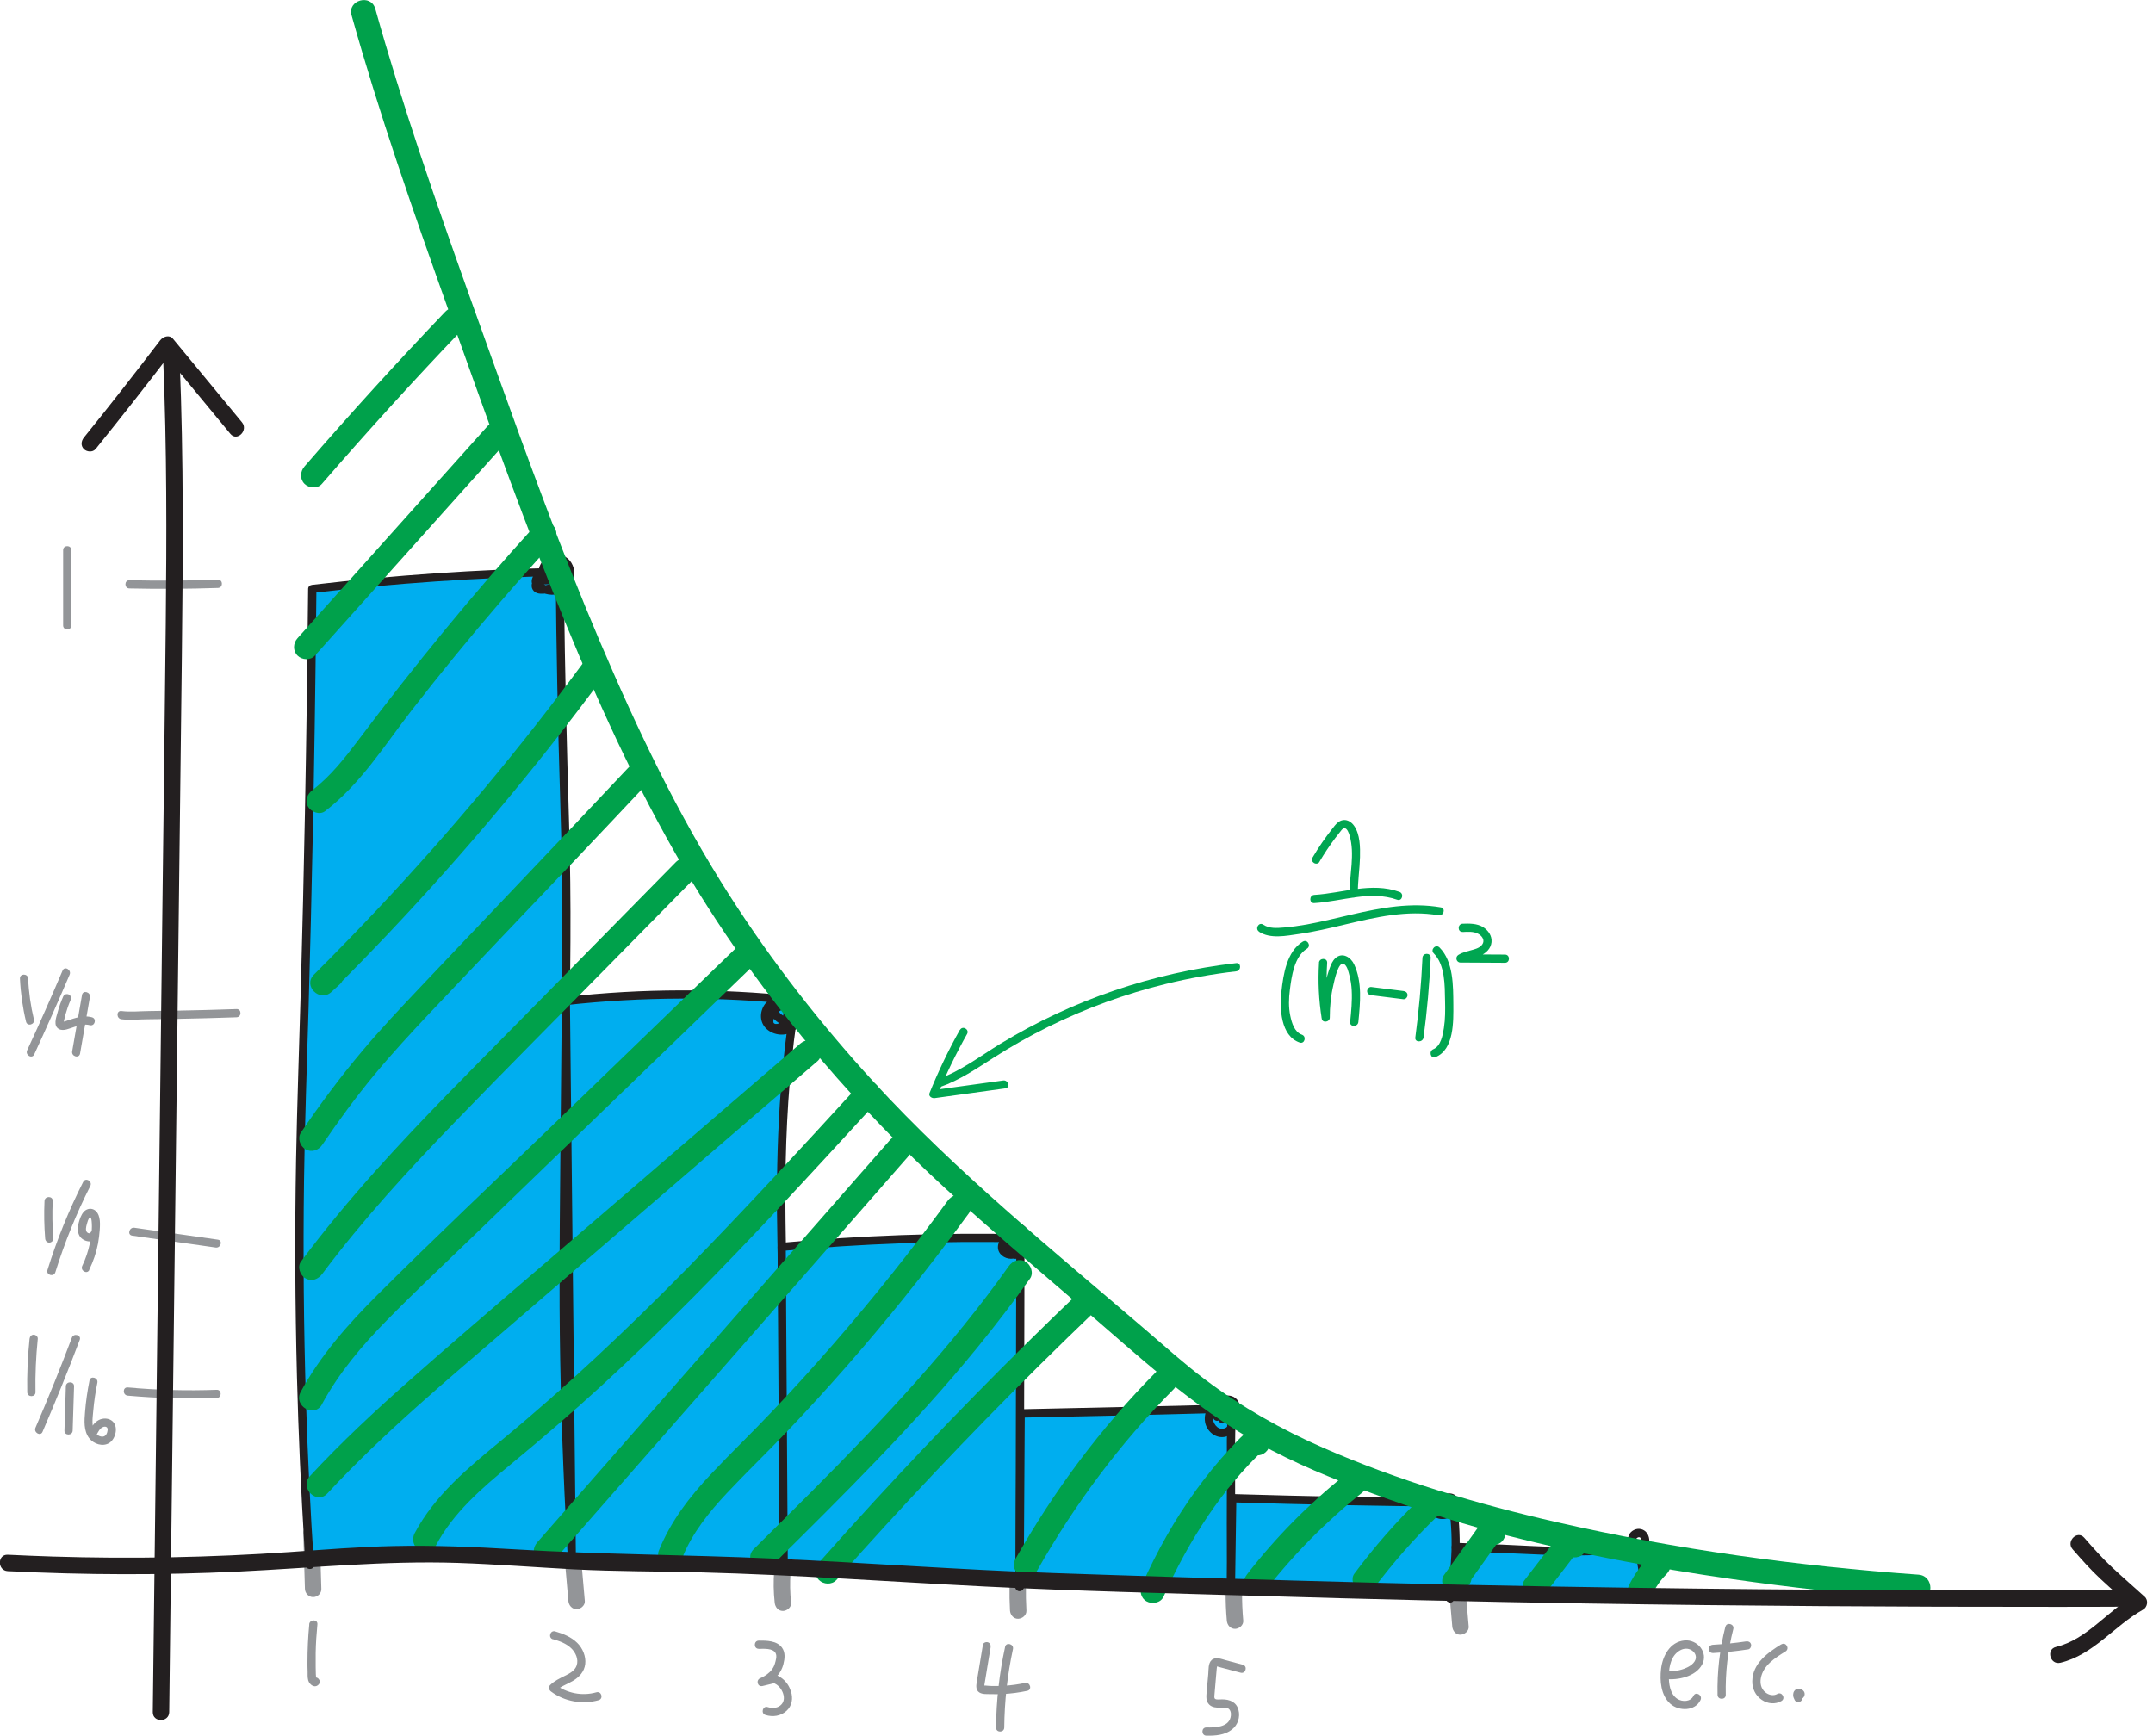 <?xml version="1.0" encoding="UTF-8"?>
<svg id="Layer_2" data-name="Layer 2" xmlns="http://www.w3.org/2000/svg" viewBox="0 0 262.24 211.44">
  <defs>
    <style>
      .cls-1 {
        fill: #00a651;
      }

      .cls-1, .cls-2, .cls-3, .cls-4, .cls-5 {
        stroke-width: 0px;
      }

      .cls-2 {
        fill: #00aeef;
      }

      .cls-3 {
        fill: #00a14b;
      }

      .cls-4 {
        fill: #939598;
      }

      .cls-5 {
        fill: #231f20;
      }
    </style>
  </defs>
  <g id="Layer_1-2" data-name="Layer 1">
    <g>
      <g>
        <path class="cls-4" d="M37.67,197.88c-.15,1.54-.22,3.09-.22,4.64,0,.36,0,.73.02,1.09,0,.34-.02.73.07,1.07.14.54.8,1.03,1.27.52.44-.47-.27-1.18-.71-.71.39.11.52.1.41-.04-.02-.03-.03-.06-.02-.09.01-.13-.01-.28-.02-.41-.01-.3-.02-.59-.02-.89,0-.57,0-1.14,0-1.71.02-1.16.1-2.32.21-3.48.06-.64-.94-.64-1,0h0Z"/>
        <path class="cls-4" d="M67.36,199.68c.79.22,1.61.52,2.21,1.1.54.52.92,1.34.67,2.09-.21.64-.85.98-1.42,1.26-.64.32-1.29.62-1.81,1.13-.25.25-.15.6.1.79,1.65,1.23,3.83,1.61,5.8,1.06.62-.17.36-1.14-.27-.96-1.74.49-3.59.12-5.03-.96l.1.79c.58-.57,1.39-.82,2.08-1.23.77-.46,1.38-1.12,1.49-2.04s-.3-1.92-.97-2.58c-.74-.73-1.72-1.12-2.69-1.4-.62-.18-.89.79-.27.96h0Z"/>
        <path class="cls-4" d="M92.4,200.86c.58-.01,1.75-.11,2.07.52.19.37.02.9-.09,1.28-.15.53-.51.97-.94,1.29-.18.13-.37.25-.56.35-.07.04-.14.07-.21.1.09-.04-.01,0-.05.02-.59.22-.37,1.12.27.96.38-.09.77-.18,1.15-.28.1-.02.19-.05.29-.07-.14-.05-.16-.05-.05,0,.1.07.22.11.33.19.32.22.54.53.7.88.21.49.27,1.07-.1,1.5-.42.49-1.11.54-1.7.35-.61-.2-.88.77-.27.96.88.28,1.85.14,2.55-.49s.82-1.55.55-2.39c-.2-.61-.54-1.15-1.05-1.55-.25-.19-.62-.45-.95-.47-.26-.01-.59.13-.85.19-.29.07-.57.14-.86.21l.27.96c1.21-.46,2.2-1.38,2.52-2.65.17-.66.26-1.42-.17-2.01-.62-.86-1.88-.87-2.83-.86-.64.01-.64,1.01,0,1h0Z"/>
        <path class="cls-4" d="M119.71,200.42l-.5,3.01c-.08.5-.17,1-.25,1.51-.07.45-.11.95.33,1.23.37.24.94.19,1.36.2.5.02.99.01,1.49-.01,1-.05,2-.18,2.98-.39.63-.13.36-1.09-.27-.96-.83.17-1.66.29-2.5.34-.42.03-.85.04-1.28.03-.21,0-.43,0-.64-.02-.18,0-.38-.05-.55-.03l-.08-.02c.07.12.1.15.09.09,0,0,.03-.24.02-.21.03-.22.07-.43.11-.65l.21-1.29.43-2.58c.04-.27-.07-.54-.35-.62-.24-.07-.57.08-.62.35h0Z"/>
        <path class="cls-4" d="M122.42,200.63c-.7,3.23-1.07,6.52-1.1,9.82,0,.64.99.64,1,0,.03-3.22.38-6.41,1.06-9.56.14-.63-.83-.9-.96-.27h0Z"/>
        <path class="cls-4" d="M151.4,202.8l-2.09-.56c-.52-.14-1.24-.45-1.72-.03-.45.4-.37,1.17-.42,1.71-.06.7-.12,1.41-.19,2.11-.05.57-.14,1.19.32,1.63.36.34.87.37,1.33.36.36,0,.87-.09,1.12.23.21.26.21.66.13.97-.3,1.21-1.96,1.23-2.94,1.21-.64-.01-.64.99,0,1,1.08.02,2.25-.06,3.13-.76.7-.55,1.01-1.5.78-2.37-.25-.97-1.08-1.3-2.01-1.29-.22,0-.46.03-.68,0-.28-.05-.26-.24-.24-.5.05-.7.12-1.4.18-2.1.03-.38.07-.76.1-1.14,0-.07.04-.18.02-.24-.04-.15.07-.04-.06-.03.17,0,.37.08.53.12l2.42.64c.62.17.89-.8.27-.96h0Z"/>
      </g>
      <g>
        <path class="cls-4" d="M36.94,186.79c.07,2.25.14,4.51.2,6.76.02.54.45,1,1,1s1.02-.46,1-1c-.07-2.25-.14-4.51-.2-6.76-.02-.54-.45-1-1-1s-1.02.46-1,1h0Z"/>
        <path class="cls-4" d="M68.39,185.4c.28,3.21.56,6.41.84,9.62.05.54.43,1,1,1,.5,0,1.05-.46,1-1-.28-3.21-.56-6.41-.84-9.62-.05-.54-.43-1-1-1-.5,0-1.05.46-1,1h0Z"/>
        <path class="cls-4" d="M94.97,187.46c-.68,2.53-.9,5.18-.61,7.78.06.54.42,1,1,1,.5,0,1.06-.46,1-1-.27-2.44-.09-4.88.54-7.25.33-1.24-1.6-1.78-1.93-.53h0Z"/>
        <path class="cls-4" d="M123.12,190.14c-.17,2.01-.21,4.03-.1,6.05.03.52.44,1.03,1,1,.52-.02,1.03-.44,1-1-.11-2.02-.08-4.04.1-6.05.05-.52-.49-1.02-1-1-.58.03-.95.44-1,1h0Z"/>
        <path class="cls-4" d="M149.48,190.39c-.24,2.34-.26,4.69-.05,7.03.05.54.43,1,1,1,.5,0,1.05-.46,1-1-.21-2.34-.19-4.69.05-7.03.06-.54-.5-1-1-1-.59,0-.94.46-1,1h0Z"/>
        <path class="cls-4" d="M176.37,192.09l.52,6.04c.04.52.43,1.03,1,1,.5-.02,1.05-.44,1-1l-.52-6.04c-.04-.52-.43-1.03-1-1-.5.02-1.05.44-1,1h0Z"/>
      </g>
      <g>
        <path class="cls-4" d="M202.88,204.53c1.51.16,3.65-.29,4.44-1.76s-.58-3.09-2.15-2.94c-1.76.17-2.66,1.88-2.85,3.46-.17,1.44-.03,3.23,1.13,4.26,1.03.92,3.03.92,3.68-.47.27-.58-.59-1.09-.86-.5-.35.74-1.36.77-1.98.36-.89-.59-1.04-1.87-1.02-2.84.02-1.15.29-2.49,1.4-3.08.43-.23.94-.26,1.36,0s.66.73.46,1.2c-.23.54-.87.88-1.39,1.07-.72.26-1.46.34-2.22.25-.27-.03-.5.25-.5.5,0,.29.23.47.5.5h0Z"/>
        <path class="cls-4" d="M208.62,201.37c1.44-.08,2.88-.23,4.31-.45.27-.04.41-.38.35-.62-.08-.29-.35-.39-.62-.35-1.34.2-2.69.33-4.04.41-.27.02-.5.22-.5.5,0,.26.23.52.5.5h0Z"/>
        <path class="cls-4" d="M210.15,198.17c-.69,2.71-1.01,5.5-.95,8.29.01.64,1.01.64,1,0-.06-2.71.25-5.4.92-8.02.16-.62-.81-.89-.96-.27h0Z"/>
        <path class="cls-4" d="M216.96,200.3c-1.65,1.02-3.49,2.33-3.53,4.48-.02.92.39,1.77,1.16,2.29.7.48,1.64.58,2.39.14.56-.32.05-1.19-.5-.86-.48.28-1.06.13-1.47-.21-.5-.41-.65-1.07-.54-1.69.27-1.58,1.75-2.5,3.01-3.28.55-.34.04-1.2-.5-.86h0Z"/>
        <path class="cls-4" d="M219.45,206.61s-.04-.08-.06-.13l.05.12c-.03-.07-.05-.13-.06-.2l.02.13s0-.07,0-.1l-.02.13s.01-.06.02-.08l-.05.12s.02-.04.03-.06l-.08.1s.02-.02.03-.03l-.1.08s.02-.02.04-.02l-.12.05s.03,0,.05-.01l-.13.02s.04,0,.06,0l-.13-.02s.05,0,.07.02l-.12-.05s.04.02.06.03l-.1-.08s.02.02.03.03l-.08-.1s.01.02.02.03l-.05-.12s0,.02,0,.02l-.02-.13s0,.02,0,.03l.02-.13s0,.02,0,.03l.05-.12s0,.02-.02.03l.08-.1s0,0,0,0c-.05.05-.08.1-.1.16-.03.06-.05.12-.04.19,0,.07.01.13.04.19.02.06.05.12.1.16.1.09.22.15.35.15s.26-.05.35-.15c.03-.04.07-.08.09-.12,0,0,0-.01,0-.02,0-.01.04-.09.06-.13,0,0,0,0,0-.01,0-.04.02-.1.02-.14,0-.06,0-.11-.02-.17,0,0,0,0,0-.01-.01-.03-.04-.09-.05-.12,0,0,0-.01-.01-.02-.03-.04-.06-.08-.09-.11,0,0-.01-.01-.02-.02-.04-.03-.07-.06-.11-.09,0,0-.02-.01-.02-.02-.05-.03-.1-.05-.16-.07-.02,0-.03-.01-.05-.02-.13-.03-.22-.03-.35,0,0,0-.02,0-.02,0-.05.01-.09.04-.14.06-.05.02-.1.07-.14.1,0,0-.01.01-.02.02-.03.04-.07.08-.09.12-.04.06-.06.12-.08.19s-.03.14-.03.2c0,.03,0,.05,0,.08,0,.11.02.21.06.31s.08.2.13.29c.03.06.07.11.13.14.05.04.1.07.17.09.07.02.13.02.2,0,.07,0,.13-.02.19-.06.11-.07.2-.17.23-.3l.02-.13c0-.09-.02-.17-.07-.25h0Z"/>
      </g>
    </g>
    <g>
      <g>
        <path class="cls-4" d="M2.43,119.2c.08,1.77.33,3.53.74,5.25.15.63,1.11.36.96-.27-.39-1.64-.63-3.3-.7-4.98-.03-.64-1.03-.64-1,0h0Z"/>
        <path class="cls-4" d="M7.62,118.23c-1.39,3.26-2.82,6.5-4.31,9.71-.27.58.59,1.09.86.5,1.48-3.21,2.92-6.45,4.31-9.71.25-.59-.61-1.1-.86-.5h0Z"/>
        <path class="cls-4" d="M7.72,121.34c-.29.66-.54,1.33-.72,2.03-.17.62-.54,1.6.19,1.99.28.15.62.12.92.04.33-.09.65-.21.98-.32.6-.19,1.22-.37,1.84-.2s.89-.79.27-.96-1.24-.11-1.84.04c-.29.07-.57.17-.86.26-.15.05-.3.1-.46.15-.06.02-.13.04-.19.06-.02,0-.16.04-.12.03.06,0-.13.01-.13,0,0-.02.1.05.11.05.05.06.01.16.04.05,0,0,.02-.11.03-.15.06-.3.13-.59.21-.88.16-.57.36-1.14.6-1.69.11-.25.07-.54-.18-.68-.21-.12-.58-.07-.68.18h0Z"/>
        <path class="cls-4" d="M9.99,121.2l-1.2,6.87c-.11.63.85.9.96.27l1.2-6.87c.11-.63-.85-.9-.96-.27h0Z"/>
      </g>
      <g>
        <path class="cls-4" d="M5.42,146.3c-.07,1.52-.04,3.05.08,4.57.02.27.21.5.5.5.25,0,.52-.23.5-.5-.13-1.52-.15-3.05-.08-4.57.03-.64-.97-.64-1,0h0Z"/>
        <path class="cls-4" d="M10.14,143.96c-1.75,3.46-3.21,7.05-4.36,10.75-.19.62.77.88.96.27,1.13-3.62,2.55-7.13,4.26-10.51.29-.57-.57-1.08-.86-.5h0Z"/>
        <path class="cls-4" d="M10.87,154.67c.49-1.01.86-2.08,1.07-3.19.1-.56.17-1.12.21-1.68.03-.48.06-.99-.05-1.46-.09-.41-.31-.82-.7-1-.43-.2-.91-.05-1.21.29s-.48.86-.6,1.31c-.14.51-.18,1.1.08,1.58.42.77,1.74,1.03,2.2.15.3-.57-.57-1.08-.86-.5-.07.13-.28.06-.39-.04-.25-.23-.13-.7-.05-.98.07-.24.19-.76.41-.9-.01,0,.07,0,.02,0-.04-.01.04.06.06.1.06.11.09.26.1.39.1.89-.04,1.87-.22,2.74-.2.94-.5,1.85-.92,2.72-.28.58.58,1.08.86.5h0Z"/>
      </g>
      <g>
        <path class="cls-4" d="M3.6,163.09c-.23,2.16-.32,4.33-.28,6.5.01.64,1.01.64,1,0-.04-2.17.06-4.34.28-6.5.03-.27-.25-.5-.5-.5-.29,0-.47.23-.5.5h0Z"/>
        <path class="cls-4" d="M8.75,162.96c-1.39,3.69-2.87,7.34-4.43,10.96-.25.58.61,1.09.86.5,1.59-3.7,3.11-7.43,4.53-11.2.23-.6-.74-.86-.96-.27h0Z"/>
        <path class="cls-4" d="M8.02,168.87l-.17,5.4c-.02.64.98.64,1,0l.17-5.4c.02-.64-.98-.64-1,0h0Z"/>
        <path class="cls-4" d="M10.9,168.17c-.25,1.26-.44,2.53-.54,3.81-.09,1.07-.19,2.3.5,3.21.55.71,1.66,1.09,2.46.58s1.18-2.13.25-2.74c-.45-.3-1.06-.29-1.53-.05-.53.27-.87.8-1.14,1.31-.3.57.56,1.08.86.5.18-.34.4-.8.78-.95.32-.13.61,0,.57.36-.03.33-.18.75-.56.8-.33.04-.7-.15-.9-.4-.57-.72-.36-1.91-.29-2.75.1-1.15.27-2.29.5-3.41.13-.63-.84-.9-.96-.27h0Z"/>
      </g>
      <path class="cls-4" d="M7.69,67.01v9.18c0,.64,1,.64,1,0v-9.18c0-.64-1-.64-1,0h0Z"/>
      <path class="cls-4" d="M15.76,71.68c3.6.08,7.2.06,10.79-.06.64-.02.64-1.02,0-1-3.6.12-7.2.14-10.79.06-.64-.01-.64.99,0,1h0Z"/>
      <g>
        <path class="cls-4" d="M14.79,124.16c1.07.13,2.24,0,3.32,0,1.2-.01,2.4-.03,3.61-.05,2.36-.04,4.73-.11,7.09-.19.64-.02.64-1.02,0-1-2.36.08-4.72.15-7.09.19-1.16.02-2.32.04-3.48.05s-2.34.14-3.45,0c-.64-.08-.63.92,0,1h0Z"/>
        <path class="cls-4" d="M16.1,150.52c3.39.48,6.78.97,10.17,1.45.63.09.9-.87.27-.96-3.39-.48-6.78-.97-10.17-1.45-.63-.09-.9.87-.27.96h0Z"/>
        <path class="cls-4" d="M16.52,169.08l-.96-.07c-.64-.05-.64.94,0,1,3.6.32,7.22.42,10.84.29.64-.02.64-1.02,0-1-3.62.13-7.24.04-10.84-.29v1l.96.07c.64.05.64-.95,0-1h0Z"/>
      </g>
    </g>
    <g>
      <path class="cls-5" d="M11.64,54.71c3.25-4.03,6.45-8.11,9.59-12.23l-1.57.2c2.8,3.39,5.6,6.78,8.4,10.17.82.99,2.23-.43,1.41-1.41-2.8-3.39-5.6-6.78-8.4-10.17-.45-.55-1.22-.26-1.57.2-3.04,3.98-6.13,7.93-9.28,11.83-.34.42-.41,1,0,1.41.35.35,1.07.42,1.41,0h0Z"/>
      <path class="cls-5" d="M19.88,43.89c.45,10.71.42,21.44.31,32.16s-.25,21.48-.38,32.22c-.26,21.46-.51,42.92-.77,64.38-.14,11.97-.29,23.94-.43,35.91-.02,1.29,1.98,1.29,2,0,.26-21.4.51-42.81.77-64.21.26-21.45.52-42.9.77-64.36.14-12.03.23-24.07-.27-36.1-.05-1.28-2.05-1.29-2,0h0Z"/>
    </g>
    <g>
      <g>
        <path class="cls-2" d="M37.74,190.64c-.7-10.62-1.47-26.71-1.21-46.63.09-6.9.26-10.93.53-20.44.35-12.3.77-29.95.98-51.83,4.82-.57,9.88-1.05,15.16-1.42,5.19-.36,10.19-.56,14.98-.66.03,3.74.1,9.42.25,16.36.19,9.08.36,12.2.48,17.88.15,6.7.08,9.32-.07,27.49-.14,16.59-.21,24.88-.17,29.04.07,6.68.28,16.67.97,28.99"/>
        <path class="cls-5" d="M38.24,190.64c-.44-6.64-.76-13.28-.97-19.92-.28-8.96-.36-17.92-.24-26.89.09-7.09.36-14.17.56-21.26s.36-13.69.5-20.54c.18-8.86.32-17.73.41-26.6.01-1.23.03-2.47.04-3.7l-.5.5c10.01-1.18,20.07-1.87,30.14-2.07l-.5-.5c.08,9.35.27,18.7.56,28.05.16,5.03.27,10.05.25,15.08-.03,8.79-.15,17.58-.22,26.37-.06,6.68-.14,13.37-.11,20.06.04,8.62.32,17.25.75,25.86.07,1.45.15,2.91.23,4.36.04.64,1.04.64,1,0-.54-9.66-.87-19.32-.97-28.99-.06-5.9.03-11.81.07-17.71.08-9.34.18-18.69.24-28.03.03-4.85-.03-9.69-.17-14.54-.27-9.28-.51-18.55-.61-27.83,0-.89-.02-1.78-.03-2.67,0-.27-.23-.51-.5-.5-10.07.2-20.13.89-30.14,2.07-.27.03-.5.2-.5.5-.09,9.1-.21,18.2-.39,27.31-.14,7.11-.3,14.22-.5,21.33s-.45,13.94-.58,20.91c-.16,8.81-.12,17.63.11,26.44.18,6.96.49,13.92.92,20.87.04.68.09,1.37.13,2.05.04.64,1.04.64,1,0h0Z"/>
      </g>
      <g>
        <path class="cls-2" d="M69.64,189.43c-.24-22.5-.48-44.99-.72-67.49,4.36-.49,9.25-.81,14.57-.8,4.87,0,9.36.29,13.41.73-.6,3.63-1.04,7.29-1.31,10.97-.68,9.37-.38,19.05-.38,19.05.26,8.14.33,20.6.25,37.99"/>
        <path class="cls-5" d="M70.14,189.43c-.09-8.79-.19-17.58-.28-26.37s-.19-17.5-.28-26.25c-.05-4.96-.11-9.92-.16-14.87l-.5.5c9.29-1.03,18.68-1.06,27.98-.08l-.48-.63c-1.61,9.73-1.95,19.64-1.73,29.5.16,6.8.27,13.61.29,20.41.02,6.07,0,12.15-.02,18.22,0,.64,1,.64,1,0,.05-9.73.07-19.46-.06-29.2-.09-6.39-.34-12.78-.2-19.17s.62-13.05,1.69-19.5c.06-.34-.14-.6-.48-.63-9.3-.98-18.69-.96-27.98.08-.27.03-.5.21-.5.5.09,8.79.19,17.58.28,26.37s.19,17.5.28,26.25c.05,4.96.11,9.92.16,14.87,0,.64,1.01.64,1,0h0Z"/>
      </g>
      <g>
        <path class="cls-2" d="M95.45,189.87c-.08-12.66-.16-25.32-.25-37.99,4.7-.44,9.67-.76,14.88-.95,4.95-.17,9.69-.19,14.2-.1-.03,14.17-.07,28.34-.1,42.5"/>
        <path class="cls-5" d="M95.95,189.87c-.06-9.87-.13-19.74-.19-29.61-.02-2.79-.04-5.58-.05-8.37l-.5.5c9.67-.89,19.38-1.24,29.08-1.05l-.5-.5c-.03,11.02-.05,22.04-.08,33.06,0,3.15-.01,6.3-.02,9.45,0,.64,1,.64,1,0,.03-11.02.05-22.04.08-33.06,0-3.15.01-6.3.02-9.45,0-.27-.23-.49-.5-.5-9.71-.19-19.42.16-29.08,1.05-.27.02-.5.21-.5.5.06,9.87.13,19.74.19,29.61.02,2.79.04,5.58.05,8.37,0,.64,1,.64,1,0h0Z"/>
      </g>
      <g>
        <path class="cls-2" d="M124.19,193.33c.04-7.05.09-14.09.13-21.14,14.2-.31,24.39-.54,25.03-.6.07,0,.39-.05.58.14.22.22.14.63.13.71-.11.69-.13,8.71-.11,20.36"/>
        <path class="cls-5" d="M124.69,193.33c.04-7.05.09-14.09.13-21.14l-.5.5c7.48-.16,14.97-.31,22.45-.52.71-.02,1.42-.04,2.13-.07.14,0,.29-.03.43-.02.35.02.22.27.2.55-.15,1.94-.08,3.92-.09,5.86-.02,4.76-.02,9.53,0,14.29,0,.64,1,.64,1,0,0-4.45-.01-8.9,0-13.35,0-2.22-.04-4.46.08-6.67,0-.09.01-.17.02-.26.01-.12-.02.14,0,.02.02-.19.05-.36.02-.55-.1-.68-.63-.92-1.26-.9-.5.01-1,.04-1.5.06-2.7.08-5.39.14-8.09.2-5.13.12-10.26.23-15.39.34-.27,0-.5.22-.5.5-.04,7.05-.09,14.09-.13,21.14,0,.64,1,.64,1,0h0Z"/>
      </g>
      <g>
        <path class="cls-2" d="M149.94,192.8c.05-3.43.1-6.86.15-10.29,3.57.11,7.17.2,10.79.28,5.4.12,10.74.2,16.03.24.09.53.16,1.07.22,1.62.41,3.76.08,7.18-.54,10.08"/>
        <path class="cls-5" d="M150.44,192.8c.05-3.43.1-6.86.15-10.29l-.5.5c8.94.27,17.88.45,26.82.52l-.48-.37c.61,3.8.47,7.67-.32,11.43-.13.63.83.9.96.27.83-3.95.96-7.98.32-11.97-.03-.21-.28-.37-.48-.37-8.94-.08-17.88-.25-26.82-.52-.27,0-.5.24-.5.5-.05,3.43-.1,6.86-.15,10.29,0,.64.99.64,1,0h0Z"/>
      </g>
      <g>
        <path class="cls-2" d="M178.12,193.78c-.27-1.77-.54-3.54-.81-5.32,1.43.05,3.64.13,6.36.24,4.95.21,6.26.31,8.49.28,1.71-.02,4.28-.12,7.46-.52.29,1.84.57,3.69.86,5.53"/>
        <path class="cls-5" d="M178.6,193.65c-.27-1.77-.54-3.54-.81-5.32l-.48.63c3.35.11,6.69.25,10.04.4,2.07.09,4.14.16,6.22.09s4.04-.24,6.05-.49l-.48-.37c.29,1.84.57,3.69.86,5.53.1.63,1.06.36.96-.27-.29-1.84-.57-3.69-.86-5.53-.03-.19-.28-.39-.48-.37-2.91.36-5.84.56-8.77.52-2.68-.03-5.35-.21-8.02-.32-1.84-.08-3.68-.14-5.52-.21-.36-.01-.53.33-.48.63.27,1.77.54,3.54.81,5.32.1.63,1.06.36.96-.27h0Z"/>
      </g>
    </g>
    <g>
      <path class="cls-5" d="M66.65,69.3s-.07.03-.08.04c.08-.03-.13.03-.07.02.02,0-.1,0-.12,0-.04,0-.04,0,0,0-.04,0-.07-.02-.1-.03l.35.35c.02.11,0-.09,0-.12,0-.02.02-.15,0-.03,0-.03.01-.05.02-.08s.08-.22.03-.11c.03-.07.07-.14.11-.2.02-.03.04-.06.06-.09-.06.08,0,0,.02-.01.04-.05.09-.09.13-.14.03-.03.06-.06.1-.08-.02.01-.07.05,0,0s.15-.09.22-.13c.03-.01.05-.03.08-.04-.1.05.03,0,.04-.01.06-.02.12-.04.19-.06.04,0,.07-.01.11-.02.13-.03-.07,0,.02,0,.08,0,.16,0,.23,0,0,0,.14.02.06,0s.06.01.06.01c.07.02.14.04.2.06-.1-.04.08.05.11.07.02.02.05.03.07.05-.09-.06.01.01.03.03.05.05.1.1.15.15.09.1-.05-.08.02.03.02.02.03.05.05.07.04.06.07.12.1.18.06.12-.02-.06,0,.02.02.05.03.09.05.14.02.06.03.12.05.19,0,.04.01.07.02.11-.02-.11,0-.01,0,.02.01.15.01.3,0,.45.01-.11-.02.09-.03.12-.02.07-.04.14-.06.21,0,.03-.02.05-.03.08.03-.09,0,0,0,.02-.04.07-.07.14-.11.21-.02.04-.05.07-.07.11.01-.02.06-.07,0,0-.05.05-.1.11-.16.16-.02.02-.05.04-.08.06.07-.06-.06.04-.06.04-.07.05-.15.09-.23.13-.02,0-.11.05-.04.02-.03.01-.06.02-.09.03-.08.03-.16.05-.24.07-.05.01-.1.02-.14.03-.01,0-.1.01-.01,0-.1.01-.2.02-.3.02-.08,0-.17,0-.25-.01-.01,0-.1-.01-.02,0-.04,0-.08-.01-.12-.02-.07-.01-.15-.03-.22-.05-.05-.01-.1-.03-.14-.05,0,0-.15-.06-.07-.02-.16-.06-.3-.15-.44-.24,0,0-.08-.05-.02-.01-.04-.03-.08-.06-.11-.1-.07-.06-.11-.1-.14-.15.03.05,0-.07,0-.02,0,.03-.01.01.02-.05.03-.06.09-.15.13-.21.11-.16.18-.25.32-.4.1-.1.27-.27.34-.32.15-.12.32-.21.44-.24.03,0,.06-.02.1-.02.13-.03-.07-.01.06,0,.03,0,.07,0,.1,0-.09,0,.01,0,.04,0,.04,0,.08.02.12.04-.06-.03.02.02.04.02.02.01.1.07.02,0,.03.03.06.06.09.09.09.09-.03-.05.01.02.02.03.04.06.05.09.07.11-.02-.05.01.02.01.03.02.07.03.1,0,.03.01.06.02.09.04.13,0-.09,0,.04,0,.08,0,.15,0,.22,0,.14.03-.09,0,.05,0,.03-.01.06-.02.09-.01.04-.03.09-.04.13,0-.02.04-.08,0,0-.09.17-.14.22-.29.36-.22.2-.58.32-.93.39-.11.02-.11.02-.24.03-.11,0-.21.01-.31,0-.05,0-.1-.02-.11-.02-.04-.02.02.06-.03-.03.02.04.04.09.03.02,0,0,0,.15,0,.08,0-.02.01-.04.02-.06-.02.05-.02.05,0,0,0,0,.07-.08,0-.01.02-.02.11-.11.09-.09.03-.02.11-.07.14-.07.04-.01.08-.02.12-.03.03,0,.03,0,0,0,.04,0,.08,0,.11-.01.48-.03.98-.02,1.4-.29l-.61-.79s.02-.02-.03.02c-.03.02-.06.04-.09.05-.01,0-.14.06-.08.04-.05.02-.1.03-.15.05-.03,0-.07.02-.11.02.04,0,.03,0,0,0-.06,0-.13,0-.19,0-.02,0-.16-.01-.08,0-.05,0-.11-.02-.16-.04-.03,0-.07-.02-.1-.03.04.02.03.01-.03-.01-.24-.12-.54-.07-.68.18-.13.22-.07.57.18.68.75.36,1.58.25,2.23-.25.19-.15.18-.48.04-.66-.15-.19-.43-.27-.65-.13-.05.03-.09.06-.15.08.05-.02-.07.02-.09.02-.11.03-.15.03-.29.03-.27.01-.55.01-.81.08-.47.12-.96.52-1.04,1.02-.05.3.03.6.25.83s.51.3.81.32c.47.04.99-.07,1.42-.24.48-.19.92-.5,1.2-.95.25-.41.31-.9.23-1.36-.08-.43-.35-.85-.73-1.06-.49-.27-1.04-.23-1.54,0-.45.21-.83.58-1.13.97-.38.48-.75,1.09-.34,1.68.55.77,1.65,1.15,2.57,1.08s1.8-.55,2.19-1.41c.35-.77.35-1.71-.09-2.45-.46-.79-1.34-1.16-2.23-.97-.8.17-1.57.82-1.73,1.65-.05.24-.04.46,0,.71.03.17.2.3.35.35.48.16.97.02,1.35-.28.21-.17.18-.53,0-.71-.21-.21-.5-.17-.71,0h0Z"/>
      <path class="cls-5" d="M95.07,121.95c.06-.29.31-.47.61-.48.31,0,.65.21.86.51.45.64.46,1.5.12,2.15-.18.34-.41.59-.75.77-.08.04-.27.1-.43.13-.16.03.09,0-.08,0-.04,0-.09,0-.13,0s-.09,0-.13,0c-.02,0-.21-.02-.13,0-.36-.05-.68-.18-.89-.38-.24-.22-.4-.49-.42-.75-.03-.36.06-.64.26-.94.16-.25.41-.45.72-.52.23-.05.66-.02.72.35.07.42.03.94-.1,1.34-.06.17-.14.32-.27.45-.06.06.09-.06-.04.03-.04.03-.09.05-.13.07.06-.03,0,0-.02,0-.06.02-.13.04-.2.05.09-.01-.02,0-.04,0-.04,0-.08,0-.12,0-.13,0,.06.03-.06-.01-.03-.01-.06-.02-.09-.03.09.04-.04-.02-.05-.03.08.05-.03-.03-.04-.04.02.02.04.07,0-.01-.02-.04-.04-.06-.04-.12-.05-.4.27-.89.54-1.15.12-.12.26-.22.41-.28.17-.07.36-.08.5-.06.18.04.35.12.42.22.02.03.04.06.06.09.03.05.03.06,0,.02.01.03.02.06.03.1-.02-.08,0,.02,0,.04,0,.02-.02.18,0,.09,0,.05-.02.1-.04.14.03-.08-.03.05-.03.06-.03.04-.05.07-.09.1-.09.06.05,0-.06.03-.05,0-.08.01-.13,0-.12-.01-.23-.07-.34-.13-.21-.11-.41-.26-.55-.45-.07-.09-.11-.17-.13-.28,0,.05,0-.07,0-.08,0-.01.01-.07-.01,0,0-.02.08-.13.01-.04.03-.03.06-.06.09-.09-.09.07.03-.01.04-.02.1-.06-.07.01.04-.01.13-.03-.1-.01.03,0,.07,0,.09.03.02,0,.11.05-.08-.07.02,0-.07-.06-.08-.1-.03,0,.12.24.46.31.68.18.25-.15.3-.44.18-.68-.28-.58-1.04-.62-1.53-.3-.62.4-.7,1.18-.32,1.79s1.17,1.16,1.9,1.12,1.2-.64,1.24-1.33-.43-1.25-1.06-1.47c-.67-.24-1.39-.03-1.93.41s-.98,1.21-.98,1.91.55,1.25,1.26,1.31c.65.05,1.25-.3,1.58-.84.36-.59.42-1.36.37-2.03-.03-.4-.14-.79-.46-1.06-.29-.25-.67-.37-1.05-.38-.59-.02-1.18.28-1.57.72-.81.93-.88,2.36.08,3.22.88.78,2.31.92,3.28.22,1.03-.75,1.45-2.17,1.07-3.37-.2-.63-.63-1.26-1.24-1.55s-1.37-.25-1.92.2c-.25.2-.43.49-.49.81-.05.26.07.54.35.62.25.07.56-.08.62-.35h0Z"/>
      <path class="cls-5" d="M122.25,150.95c.07-.11.17-.16.3-.17.09.02.11.02.05,0l.07.03s-.03-.02.03.03c-.07-.06.05.09,0,.01.06.12.06.29-.04.39.13-.12.18-.32.13-.49,0-.03-.01-.08-.03-.11-.03-.06,0,.1,0-.02,0-.06,0-.12,0-.17-.02.12.01-.02.01-.04,0-.03.02-.06.03-.08.03-.09,0-.02,0,0,.02-.04.04-.08.06-.12.02-.03.04-.06.06-.09.05-.07-.08.08.02-.02.04-.04.08-.08.13-.13.1-.1-.05.03.02-.02.03-.02.06-.04.09-.06.03-.02.05-.03.08-.04.09-.06-.05,0,.04-.02.04,0,.07-.02.11-.03.03,0,.12-.02.02,0,.06,0,.12,0,.18,0,.14,0-.05-.01.03,0,.04,0,.07.02.11.03.03,0,.06.02.09.03.12.04-.06-.04.05.02.24.14.36.24.5.5.01.03.03.06.04.08.06.13-.02-.08.02.05.02.06.04.12.05.18,0,0,.02.14.01.07s0,.08,0,.07c0,.03,0,.06,0,.1,0,0-.02.16,0,.06-.01.07-.03.14-.05.21-.01.04-.02.08-.04.11-.03.09-.01.03,0,.01-.03.07-.07.14-.12.21-.02.03-.04.05-.05.08-.08.12.06-.06-.04.05-.05.05-.1.11-.15.16-.03.03-.06.05-.09.08,0,0-.07.06-.01.01-.06.05-.13.09-.2.13-.03.02-.06.03-.09.05,0,0-.14.06-.06.03-.06.03-.13.05-.2.07-.03,0-.21.04-.11.03-.07,0-.13.01-.2.01-.04,0-.07,0-.11,0-.13,0,.09.03-.04,0-.06-.02-.13-.03-.19-.05-.07-.03.09.06-.02,0-.02-.01-.05-.03-.07-.04-.08-.04-.02-.01,0,0-.03-.02-.05-.05-.07-.07-.05-.05.05.1-.01-.02,0-.02-.07-.13-.03-.05-.01-.03-.02-.06-.03-.09-.05-.12,0,.05,0-.02,0-.04,0-.07,0-.11,0,.02-.02.1,0,0,0-.03.01-.06.02-.09,0,0,.05-.14.02-.07s.04-.08.04-.07c.02-.04.05-.09.08-.13.02-.03.04-.06.06-.08-.04.06.02-.03.03-.04.05-.06.1-.12.16-.17.14-.14.21-.19.34-.28.06-.04.12-.08.18-.11.04-.02.08-.05.13-.07.01,0,.12-.05.06-.03.04-.01.07-.02.11-.03.14-.04-.02,0,.06-.01.04,0,.14.02.04,0,.03,0,.14.05.04,0,.03.02.15.1.07.04.03.02.05.05.08.07.02.02.07.09.02.02.04.06.07.11.1.17.01.02.04.11.01.03.02.04.03.09.04.13.02.06.03.12.04.18-.02-.1,0,0,0,.03,0,.04,0,.08,0,.13,0,.07,0,.14,0,.2,0,.15.02-.08,0,.07-.01.05-.02.1-.03.15,0,.03-.07.18-.04.12-.02.04-.04.07-.06.11,0,.02-.07.1-.02.04-.04.05-.09.1-.13.14.07-.06,0,0-.02,0-.02.01-.04.02-.06.03.05-.02.05-.02.02,0-.06.02-.12.04-.19.05.11-.02-.09,0-.12-.01.11.01-.03-.02-.07-.03.1.04,0,0,0-.01-.03-.02-.02-.01.02.02-.02-.01-.03-.03-.04-.04-.03-.07.07.08,0-.01l.02.05s-.02-.05-.02-.07c.03.07,0,.07,0,.02,0-.07.02-.09,0-.02,0-.03.02-.07.02-.09.01-.03,0-.02-.01.03,0-.02.02-.03.03-.05.02-.03.07-.08,0,0,.03-.03.11-.08,0-.02.02-.01.04-.02.06-.04-.06.02-.07.03-.04.02.04,0,.02,0-.05,0,.13,0-.16,0,.04,0,.07.01.13.01.2,0,.05-.01.05-.02.01,0-.03,0-.13.02-.05,0l-.05-.02s.04.03,0,0c0,0,.06.09,0,0,.01.02.02.04.03.05.02.03.01.02,0-.02.08.03-.04.05,0,0,0,.06,0,.06,0,0v.04s0-.03,0-.04c-.03.04-.03.05,0,.02.07-.05-.13.1-.01.02-.02.02-.05.03-.07.04-.09.05.06,0-.04.01-.03,0-.06.01-.09.02.11-.02-.02,0-.05,0,0,0-.14-.01-.07,0,.06,0-.08-.02-.1-.03-.01,0-.12-.05-.06-.02-.05-.02-.1-.05-.14-.08-.19-.11-.26-.18-.43-.32-.21-.17-.51-.2-.71,0-.18.18-.21.53,0,.71.34.29.7.59,1.15.7.41.1.86.03,1.19-.23.39-.3.51-.8.31-1.24-.19-.41-.65-.68-1.1-.54h.27c-.44-.07-.84.1-1.07.49-.21.33-.25.8-.05,1.15.44.76,1.55.73,2.12.15s.65-1.61.33-2.36c-.16-.37-.45-.69-.83-.83-.45-.17-.92,0-1.31.23-.68.41-1.39,1.1-1.4,1.95s.79,1.43,1.6,1.43c1.65-.01,2.95-1.9,2.11-3.4-.43-.77-1.38-1.27-2.25-.95s-1.45,1.24-1.18,2.14l.13-.49c-.31.29-.24.77.06,1.03.34.3.83.27,1.09-.12.15-.22.04-.55-.18-.68-.24-.14-.53-.05-.68.18h0Z"/>
      <path class="cls-5" d="M148.71,172.82c.07-.1-.07.05.02-.02.02-.02.12-.08.02-.02.03-.02.07-.04.1-.06.1-.06-.09.02.02,0,.04,0,.08-.02.11-.03.12-.03-.1,0,.02,0,.04,0,.08,0,.12,0,.03,0,.05,0,.08,0-.07,0-.07,0-.01,0,.04.01.08.02.12.03.02,0,.14.06.03,0,.07.03.14.08.21.12-.1-.06,0,0,.02.02.03.03.06.06.08.09-.08-.09,0,0,.01.03.01.02.03.05.04.07-.02-.06-.02-.06,0,0,.01.04.03.09.03.13-.01-.09,0,.07,0,.07,0,.13.02-.05,0,.07-.01.05-.03.1-.04.15,0,.01-.04.08,0,.02-.02.05-.05.09-.08.14-.08.13.05-.05-.05.07-.05.05-.1.1-.15.15-.11.1-.26.16-.44.2-.13.03.06.01-.08,0-.05,0-.11,0-.16,0,.09.01-.08-.02-.08-.02-.02,0-.19-.06-.13-.04-.21-.09-.3-.17-.44-.33-.1-.12-.22-.33-.27-.47-.11-.36-.08-.74.09-1.07.2-.4.49-.71.86-.93.18-.11.3-.14.53-.2.15-.04-.07,0,.08-.01.03,0,.07,0,.1,0,.16,0,.12,0,.27.04.11.03.25.16.28.26.04.15.03.12.03.28,0,.14.03-.06-.01.08,0,.02-.06.19-.03.13-.17.41-.66.6-1.08.63l.43.75c.03-.05.09-.12.17-.19-.04.04.04-.03.05-.04.03-.02.12-.07.11-.06.05-.02.17-.06.25-.07-.08.01.08,0,.08,0,.02,0,.16.02.08,0l-.3-.73s-.11.15-.05.09c-.02.02-.11.08-.04.04-.03.02-.05.03-.08.05.05-.02.04-.02-.01,0-.03,0-.06.02-.09.02.05,0,.05,0,.02,0-.03,0-.17-.02-.07,0-.12-.03-.07-.04.01.07.29.38-.44.55-.44.17,0,.64,1,.64,1,0,0-.49-.48-.88-.96-.74s-.67.77-.38,1.17c.24.33.74.38,1.11.29s.69-.33.85-.66c.12-.26.05-.68-.3-.73-.75-.13-1.47.17-1.88.82-.2.31.06.78.43.75.72-.05,1.44-.34,1.85-.96.38-.59.36-1.41-.1-1.95s-1.22-.59-1.84-.4-1.21.65-1.6,1.2-.57,1.27-.45,1.95c.11.64.53,1.23,1.09,1.56.6.35,1.34.36,1.93-.01s.98-1,.91-1.68c-.15-1.38-2.08-1.94-2.89-.78-.15.22-.04.56.18.68.25.15.53.04.68-.18h0Z"/>
      <path class="cls-5" d="M176.37,182.97s-.01-.04-.02-.06c-.01-.04.02-.09,0,.08,0-.01,0-.03,0-.05,0-.06.04-.05-.01.07,0-.02.04-.12,0-.02s.02,0,.03-.03c-.04.1-.08.09-.04.05.01-.01.02-.02.03-.03.08-.08-.1.06-.02.01.03-.02.05-.03.08-.04.05-.03.08,0-.05.02.02,0,.04-.01.06-.02.03,0,.06-.02.09-.02.13-.03-.09,0-.02,0,.03,0,.07,0,.1,0,.01,0,.03,0,.04,0-.12.02-.11-.02-.04,0,.03,0,.06.02.09.03-.11,0-.1-.05-.05-.02.01,0,.02.01.03.02.01,0,.02.02.03.02-.1-.04-.08-.07-.04-.03,0,0,.02.02.03.03-.11-.1-.05-.07-.02-.02.01.02.03.05.04.07.03.05-.01.03-.02-.05,0,.04.03.09.04.13.01.04-.01.06,0-.05,0,.02,0,.04,0,.07,0,.05,0,.1,0,.15,0-.11.02-.1,0-.05,0,.03-.01.05-.02.08-.01.04-.02.08-.04.12s-.05.09.01-.03c0,.02-.02.03-.02.05-.03.05-.05.1-.08.15-.01.02-.09.14-.04.07s-.04.04-.05.06c-.03.03-.07.07-.1.1,0,0-.03.02-.04.04.06-.05.08-.06.03-.03-.01,0-.03.02-.04.03-.04.03-.08.05-.12.07-.02.01-.13.05-.14.07.02-.03.1-.04.03-.01-.03.01-.06.02-.09.03-.05.02-.1.03-.15.04-.03,0-.05,0-.08.01-.07.01.13-.01.03,0-.05,0-.1,0-.15,0-.02,0-.04,0-.06,0-.11,0,.1.02.03,0-.05-.01-.11-.02-.16-.04,0,0-.04-.02-.06-.02l.06.03s-.04-.02-.05-.03c-.03-.01-.14-.1-.07-.04s-.02-.02-.04-.04c-.01-.01-.03-.03-.04-.04-.02-.02.08.11.02.01-.02-.03-.03-.06-.05-.09-.03-.05.05.13.02.04,0-.02-.01-.03-.02-.05-.01-.04-.02-.08-.03-.12-.02-.08.01.07,0,.06-.01-.01,0-.07,0-.08,0-.04,0-.07,0-.11,0,.13-.02.1,0,.05,0-.02,0-.04.01-.06,0-.01,0-.03.01-.04.02-.09-.06.11-.02.04.02-.03.04-.06.06-.1-.06.11-.06.07-.03.04.01-.01.03-.03.04-.04.06-.05-.05.04-.05.04,0-.01.05-.03.06-.04.07-.04-.12.05-.02.01.08-.03-.14,0-.05,0,.02,0,.04,0,.06,0-.12,0-.11-.02-.07,0,.02,0,.04,0,.06.02.11.03-.08-.05-.02,0,.03.02.06.04.09.06-.11-.06-.08-.06-.04-.03.02.02.04.03.06.05.08.08-.05-.08,0-.02.02.03.04.06.05.09.04.07-.03-.11-.02-.05,0,.02,0,.03.01.05.03.07-.02-.08,0-.07,0,0,0,.05,0,.06.01.08.03-.14,0-.06,0,0-.01.03-.01.04,0-.06.06-.12.02-.06-.04.07.04-.03.04-.04,0,.02-.08.1-.09.12.02-.02-.04.12-.06.15-.04.05.07-.12.02-.06s.08-.1.03-.04.1-.06.05-.04c0,0-.02.01-.03.01-.04.02-.02.01.06-.03,0,0-.03.01-.04.01-.06.01-.06-.01.05,0-.02,0-.04,0-.05,0-.1,0,.12.03.04,0-.01,0-.03,0-.04-.01-.1-.03.04,0,.04.02,0,0-.04-.02-.05-.03-.03-.01.11.09.03.02-.04-.03.01-.04.04.05,0-.01-.02-.03-.02-.04l.03.07s-.02-.07-.02-.08c.02.03,0,.13,0,.02,0-.02,0-.04,0-.06,0,.14-.01.07,0,.02,0-.02.03-.06.03-.08l-.03.07s.02-.03.03-.05c0-.02.02-.03.03-.05.05-.08-.07.07,0,0,.02-.02.04-.04.06-.06.06-.07-.1.06,0,0,.05-.03.1-.06.16-.09.09-.04-.01,0-.01,0,0,0,.09-.03.09-.03.06-.02.12-.03.18-.05.13-.03.25-.05.38-.07l-.62-.35s.01.05.02.08c.03.09,0-.13,0-.02,0,.02,0,.05,0,.08,0,.04.03-.13,0-.03,0,.03-.02.06-.03.09-.03.08.06-.1,0-.02-.01.02-.03.05-.04.07v.02s-.03.03.02-.04c-.03.03-.09.08-.11.11.05-.07.08-.05.02-.02-.02.01-.05.03-.07.04-.08.05.11-.03.02-.01-.02,0-.05.01-.07.02-.09.02.13,0,.02,0-.03,0-.06,0-.09,0-.26-.03-.51.25-.5.5.01.29.22.47.5.5.82.09,1.54-.85,1.27-1.62-.04-.12-.12-.24-.23-.3-.13-.07-.24-.07-.39-.05-.38.06-.77.14-1.08.37-.39.29-.62.75-.53,1.24.08.44.46.72.89.75.4.03.81-.22.9-.63l-.13.22c.31-.35.33-.85.05-1.22s-.72-.6-1.19-.49-.73.53-.79.97.08.86.38,1.17c.36.38.9.47,1.4.4.43-.06.86-.29,1.16-.6s.52-.76.55-1.22-.18-.93-.58-1.14-.86-.18-1.24.03c-.4.22-.66.69-.5,1.14.09.25.34.44.62.35.24-.08.44-.35.35-.62h0Z"/>
      <path class="cls-5" d="M199.33,187.43c-.02-.09,0,.1,0,.01,0,0,0-.05,0-.06,0,0-.03.1,0,.06,0-.02.03-.12,0-.03-.02.07,0,.02,0,0,.01-.02.05-.06,0,0-.06.06.01-.01.03-.03s.03-.03.04-.04c.03-.04-.04.03-.04.03,0,0,.07-.04.08-.05,0,0,.05-.03.05-.03,0,.01-.11.04-.03.01.03,0,.06-.02.09-.03.01,0,.06,0,.06-.01,0,0-.11,0-.06,0,.03,0,.06,0,.09,0,.11,0-.09-.03.02,0,.02,0,.12.04.04,0-.09-.04.05.02.05.03,0,0-.07-.07-.03-.03.01.01.03.02.04.03s.02.02.04.04c.07.07,0-.01,0,0,0,0,.05.08.05.09,0,.01.01.03.02.05.03.05-.02-.09-.01-.03,0,.03.02.07.03.1,0,.02,0,.03.01.05.02.09,0-.07,0-.01,0,.08,0,.15,0,.23,0,.1.02-.09,0,0-.01.05-.02.09-.03.14,0,.03-.02.08-.04.1,0,0,.05-.08.01-.04,0,.01-.02.03-.02.05-.02.04-.04.07-.06.1-.01.02-.02.03-.03.05.03-.03.04-.05,0,0-.06.06-.12.12-.19.18-.04.04.02-.01.02-.02-.02.02-.04.03-.07.05-.04.03-.08.05-.12.07-.08.04-.16.08-.24.12.09-.04-.02,0-.05.02-.05.02-.09.03-.14.05-.08.03-.17.05-.26.07-.05.01-.09.02-.14.03-.02,0-.04,0-.06.01-.01,0-.1.01-.04,0s-.01,0-.02,0c-.03,0-.06,0-.09,0-.04,0-.09,0-.13,0-.02,0-.04,0-.06,0-.06,0,.02,0,.03,0-.02,0-.06-.01-.08-.02-.05-.01-.04-.01,0,0,0,0-.1-.05-.1-.06,0-.02.08.08.03.02,0-.01-.02-.02-.03-.03,0,0-.02-.03-.03-.03,0,0,.05.09.04.04,0-.02-.07-.13-.03-.05.04.07,0-.01,0-.04,0-.02,0-.04-.01-.06-.02-.05,0,.06,0,.06,0-.02,0-.06,0-.09,0-.02,0-.04,0-.06,0-.07,0,.03,0,.04.01-.02.01-.06.02-.09,0-.03.05-.12.01-.05s.01-.02.02-.03c0-.01.02-.02.02-.04.04-.07-.06.06-.02.02.02-.02.04-.04.06-.06.03-.04-.04.03-.04.03,0,0,.05-.03.05-.03.01,0,.03-.01.04-.02.04-.03-.04.03-.04.02,0,0,.04-.01.05-.01.09-.03,0,.02-.02,0,0,0,.09,0,.1,0,.02,0,.03,0,.05,0,.06,0-.05,0-.05,0,0,0,.1.03.11.03,0,0,.05.01.05.02,0,0-.1-.05-.03,0,.01,0,.12.05.11.07,0,0-.07-.07-.03-.03.02.02.04.04.06.06.01.01.02.02.03.04.02.02.03.07.01.01s0-.01,0,0c.01.02.03.05.04.07.04.05-.03-.05-.02-.04,0,0,.02.06.02.06,0,.01,0,.03.01.05.02.05,0-.11,0-.02,0,.02,0,.15,0,.08,0-.07,0,0,0,0,0,.03-.02.06-.02.09-.01.06,0-.04.02-.03,0,0-.03.06-.03.07-.01.02-.03.04-.04.06-.03.05-.01.02.01-.01-.03.03-.06.07-.09.1-.01.01-.07.07-.02.02.05-.04-.01,0-.03.02-.04.02-.07.04-.11.07-.09.05.02-.01.02,0,0,0-.07.02-.07.02-.02,0-.04,0-.05.01-.09.02,0-.01,0,0,0,0-.14,0-.15,0l.48.63c.02-.11.04-.23.07-.34.02-.06.03-.11.05-.16-.04.11.03-.05.04-.07.01-.02.11-.16.04-.07.03-.03.06-.06.09-.09.04-.04.04-.03-.02,0,.02-.01.04-.03.06-.04.02-.01.04-.02.07-.03-.06.03-.07.03-.02,0,.02,0,.05-.01.07-.02.06-.01.05,0-.02,0,.02,0,.05,0,.07,0,.06,0,.05,0-.03,0,.02,0,.03,0,.05.01.04.01.02,0-.04-.02.02,0,.04.02.06.03-.05-.04-.06-.05-.02-.01.04.04.03.03-.02-.03.01.02.02.03.03.05-.03-.08-.04-.09-.02-.04.01.05,0,.04,0-.05,0,.02,0,.04,0,.06,0,.05,0,.04,0-.05-.01.02-.02.08-.03.1-.01.04,0,.02.02-.05,0,.02-.02.04-.03.05-.01.02-.02.04-.03.05.05-.06.06-.07.02-.03-.01.01-.09.08-.09.09.06-.05.07-.05.03-.02-.02.01-.03.02-.05.03-.07.04.11-.04-.02,0-.09.03.11,0,.01,0-.05,0-.04,0,.04,0-.02,0-.04,0-.07-.02-.02,0-.04-.01-.06-.02.07.03.08.03.03,0-.02-.01-.04-.02-.06-.04.06.05.06.05.02.02-.02-.02-.09-.07-.09-.1.04.06.05.06.02.02l-.02-.03s-.06-.09-.07-.12c.03.07.03.07.01.02,0-.02-.01-.04-.02-.07,0-.02-.01-.05-.02-.07,0-.06,0-.05,0,.03-.02-.02,0-.12,0-.14,0-.02,0-.05,0-.07-.01.08-.01.08,0,.03.05-.26-.07-.55-.35-.62-.25-.06-.56.07-.62.35-.1.51.03,1.06.41,1.44s.98.49,1.44.19c.41-.27.68-.8.53-1.29-.18-.58-.85-.82-1.4-.63-.65.23-.94.85-1.05,1.48-.06.34.14.61.48.63.56.04,1.14-.3,1.4-.79.28-.53.2-1.16-.23-1.58-.4-.4-1-.54-1.52-.3-.44.2-.7.7-.7,1.17,0,.56.35,1.05.9,1.19s1.14,0,1.64-.21.99-.53,1.23-1.04.26-1.07,0-1.57c-.28-.54-.91-.8-1.49-.61s-1.01.73-.87,1.37c.05.26.37.43.62.35.27-.09.41-.34.35-.62h0Z"/>
    </g>
    <path class="cls-3" d="M42.82,1.86c3.37,12.02,7.49,23.82,11.68,35.57,4.07,11.42,8.12,22.85,12.62,34.11s9.25,22.1,15.17,32.47c5.12,8.96,11.17,17.39,17.87,25.23,4.71,5.51,9.76,10.74,15.11,15.64s11.01,9.65,16.55,14.42c6.81,5.86,13.42,12.05,21.33,16.44,4.53,2.51,9.33,4.48,14.19,6.25s9.56,3.28,14.45,4.59c9.63,2.57,19.46,4.39,29.33,5.8,6.75.96,13.52,1.73,20.31,2.27.75.06,1.5.12,2.25.17,1.93.14,1.92-2.86,0-3-14.76-1.06-29.53-3.08-43.96-6.37-9.73-2.22-19.43-5.09-28.58-9.1-5.07-2.22-9.9-4.95-14.33-8.28-2.53-1.9-4.9-4.04-7.3-6.1-11.32-9.71-22.99-19.16-33.1-30.18-6.47-7.06-12.38-14.64-17.54-22.7-6.27-9.79-11.29-20.33-15.83-31.01-4.68-11-8.77-22.24-12.8-33.49-4.15-11.58-8.34-23.15-11.98-34.89-.89-2.87-1.74-5.74-2.55-8.63-.52-1.86-3.42-1.07-2.89.8h0Z"/>
    <g>
      <path class="cls-1" d="M116.92,125.44c-1.4,2.49-2.63,5.06-3.7,7.71-.16.4.29.66.62.62,2.87-.4,5.75-.79,8.62-1.19.63-.09.36-1.05-.27-.96-2.87.4-5.75.79-8.62,1.19l.62.62c1.03-2.57,2.24-5.06,3.6-7.47.32-.56-.55-1.07-.86-.5h0Z"/>
      <path class="cls-1" d="M114.52,132.41c2.38-.83,4.44-2.25,6.54-3.59s4.35-2.62,6.62-3.74c4.57-2.26,9.4-4.02,14.35-5.23,2.81-.69,5.67-1.2,8.54-1.53.63-.07.64-1.07,0-1-10.14,1.16-19.99,4.51-28.71,9.82-2.48,1.51-4.84,3.35-7.61,4.31-.6.21-.34,1.18.27.96h0Z"/>
    </g>
    <g>
      <path class="cls-1" d="M160.71,104.97c.59-1,1.23-1.96,1.93-2.89.18-.23.36-.46.54-.69.12-.14.33-.49.54-.51.37-.03.58.62.66.89.67,2.29-.02,4.74.01,7.07,0,.64,1.01.64,1,0-.02-1.48.22-2.95.26-4.43.03-1.21.01-2.77-.71-3.81-.3-.43-.76-.76-1.3-.71-.62.06-.99.58-1.34,1.03-.89,1.12-1.7,2.3-2.43,3.54-.33.55.53,1.06.86.5h0Z"/>
      <path class="cls-1" d="M160.07,110.01c3.35-.2,6.81-1.58,10.11-.41.61.22.87-.75.27-.96-3.41-1.22-6.92.16-10.37.37-.64.04-.64,1.04,0,1h0Z"/>
      <path class="cls-1" d="M153.34,113.49c1.38.92,3.35.5,4.88.28,1.9-.27,3.77-.72,5.63-1.16,3.71-.88,7.54-1.78,11.37-1.12.63.11.9-.86.27-.96-3.64-.63-7.25.04-10.8.86-1.83.42-3.66.88-5.51,1.22-.91.16-1.83.29-2.75.37-.88.07-1.81.16-2.57-.35-.54-.36-1.04.51-.5.86h0Z"/>
      <path class="cls-1" d="M158.68,114.7c-1.95,1.2-2.37,3.99-2.6,6.07s-.11,5.42,2.22,6.23c.61.21.87-.75.27-.96-.91-.32-1.23-1.44-1.41-2.29-.22-1.04-.19-2.14-.05-3.19.21-1.64.53-4.05,2.08-5,.55-.34.05-1.2-.5-.86h0Z"/>
      <path class="cls-1" d="M160.66,117.29c-.14,2.28-.03,4.55.33,6.8.09.57.99.42.98-.13,0-1.34.13-2.68.44-3.98.09-.39.6-2.97,1.29-2.55.4.24.54.94.65,1.35.17.61.26,1.24.29,1.87.07,1.28-.06,2.57-.19,3.84-.07.64.94.64,1,0,.23-2.3.49-4.85-.51-7.01-.4-.87-1.42-1.53-2.27-.78-.36.32-.55.78-.71,1.23-.21.58-.38,1.18-.52,1.78-.33,1.39-.49,2.82-.48,4.25l.98-.13c-.34-2.16-.43-4.35-.29-6.54.04-.64-.96-.64-1,0h0Z"/>
      <path class="cls-1" d="M167.02,121.23l3.92.49c.27.03.5-.25.5-.5,0-.3-.23-.47-.5-.5l-3.92-.49c-.27-.03-.5.25-.5.5,0,.3.23.47.5.5h0Z"/>
      <path class="cls-1" d="M173.26,116.67c-.15,3.25-.44,6.49-.87,9.71-.09.64.92.63,1,0,.43-3.22.72-6.46.87-9.71.03-.64-.97-.64-1,0h0Z"/>
      <path class="cls-1" d="M174.63,116.13c1.4,1.4,1.34,3.92,1.38,5.76.03,1.1.03,2.24-.14,3.33-.13.85-.37,2.22-1.29,2.59-.59.24-.33,1.21.27.96,2.28-.92,2.18-4.39,2.17-6.41-.02-2.25.02-5.23-1.68-6.94-.46-.46-1.16.25-.71.71h0Z"/>
      <path class="cls-1" d="M178.15,113.53c.61-.03,1.32-.09,1.88.21.39.2.79.65.61,1.12s-.71.68-1.13.8c-.64.19-1.3.3-1.88.66-.42.26-.25.93.25.93,1.81,0,3.62.02,5.43.03.64,0,.64-1,0-1-1.81,0-3.62-.02-5.43-.03l.25.93c.67-.4,1.48-.44,2.18-.76s1.28-.87,1.36-1.65-.41-1.45-1.03-1.84c-.74-.45-1.65-.44-2.49-.41-.64.03-.64,1.03,0,1h0Z"/>
    </g>
    <g>
      <path class="cls-3" d="M54.23,37.98c-5.87,6.14-11.58,12.42-17.14,18.84-.53.61-.6,1.52,0,2.12.54.54,1.59.62,2.12,0,5.56-6.42,11.27-12.7,17.14-18.84,1.33-1.4-.78-3.52-2.12-2.12h0Z"/>
      <path class="cls-3" d="M59.39,51.9c-6,6.69-12,13.39-17.99,20.08l-5.16,5.76c-.54.6-.59,1.53,0,2.12.55.55,1.58.61,2.12,0,6-6.69,12-13.39,17.99-20.08l5.16-5.76c.54-.6.59-1.53,0-2.12-.55-.55-1.58-.61-2.12,0h0Z"/>
      <path class="cls-3" d="M65.22,63.98c-7.62,8.36-14.75,17.11-21.55,26.14-1.65,2.19-3.4,4.43-5.6,6.11-.64.49-.98,1.29-.54,2.05.37.63,1.4,1.03,2.05.54,4.32-3.29,7.26-8.04,10.55-12.28,3.49-4.49,7.09-8.9,10.8-13.2,2.1-2.44,4.24-4.85,6.41-7.23.55-.6.59-1.53,0-2.12-.55-.55-1.57-.6-2.12,0h0Z"/>
      <path class="cls-3" d="M71.11,80.64c-7.76,10.51-16.14,20.55-25.09,30.07-2.55,2.71-5.15,5.38-7.78,8.01-1.38,1.37.7,3.42,2.12,2.12.35-.32.7-.64,1.05-.96.6-.55.55-1.57,0-2.12-.6-.6-1.52-.55-2.12,0-.35.32-.7.64-1.05.96l2.12,2.12c9.4-9.36,18.24-19.28,26.47-29.69,2.34-2.96,4.63-5.96,6.87-9,.48-.65.11-1.67-.54-2.05-.76-.45-1.57-.12-2.05.54h0Z"/>
      <path class="cls-3" d="M76.82,93.21c-5.43,5.77-10.88,11.52-16.34,17.26-3.08,3.24-6.17,6.48-9.24,9.73-2.46,2.6-4.92,5.2-7.22,7.95-2.63,3.13-5.07,6.41-7.36,9.8-.45.67-.13,1.66.54,2.05.74.43,1.6.13,2.05-.54,1.98-2.92,4.05-5.75,6.28-8.45s4.55-5.2,6.92-7.72c5.9-6.25,11.84-12.46,17.76-18.7,2.92-3.08,5.83-6.16,8.74-9.26,1.32-1.41-.8-3.53-2.12-2.12h0Z"/>
      <path class="cls-3" d="M39.25,155.18c4.94-6.61,10.54-12.7,16.27-18.62,6.06-6.27,12.22-12.45,18.33-18.66,3.53-3.58,7.05-7.17,10.58-10.75,1.36-1.38-.76-3.5-2.12-2.12-6.29,6.4-12.59,12.79-18.88,19.19-5.95,6.04-11.97,12.03-17.63,18.34-3.2,3.57-6.27,7.26-9.14,11.11-.48.65-.11,1.68.54,2.05.77.45,1.57.11,2.05-.54h0Z"/>
      <path class="cls-3" d="M39.21,171.06c2.08-3.84,4.89-7.16,7.94-10.26,3.35-3.41,6.84-6.69,10.28-10.01,7.27-7.02,14.53-14.05,21.8-21.07,4.1-3.96,8.19-7.92,12.29-11.88,1.39-1.34-.73-3.46-2.12-2.12-7.33,7.08-14.65,14.16-21.98,21.25s-14.43,13.76-21.48,20.8c-3.55,3.54-6.92,7.35-9.32,11.79-.92,1.7,1.67,3.22,2.59,1.51h0Z"/>
      <path class="cls-3" d="M39.88,181.92c6.81-7.35,14.55-13.78,22.13-20.31,8.02-6.91,16.05-13.82,24.07-20.73,4.5-3.87,9-7.75,13.5-11.62.61-.53.54-1.58,0-2.12-.61-.61-1.51-.53-2.12,0-7.99,6.88-15.98,13.76-23.98,20.65s-15.84,13.52-23.65,20.41c-4.19,3.7-8.28,7.51-12.08,11.61-1.31,1.41.81,3.54,2.12,2.12h0Z"/>
      <path class="cls-3" d="M53.09,188.27c2.11-3.99,5.57-6.96,9-9.79,3.85-3.18,7.64-6.43,11.32-9.81,7.52-6.92,14.66-14.24,21.64-21.7,3.93-4.2,7.82-8.45,11.71-12.69.55-.6.59-1.53,0-2.12-.55-.55-1.57-.6-2.12,0-6.93,7.57-13.87,15.14-21.06,22.47-7.19,7.31-14.65,14.36-22.57,20.88-3.97,3.27-8.05,6.63-10.5,11.25-.38.72-.18,1.63.54,2.05.68.4,1.67.18,2.05-.54h0Z"/>
      <path class="cls-3" d="M83.13,189.7c1.19-2.96,3.24-5.5,5.4-7.81,2.34-2.5,4.82-4.87,7.18-7.35,5.08-5.33,9.93-10.87,14.54-16.61,2.67-3.32,5.25-6.7,7.76-10.13.48-.65.11-1.67-.54-2.05-.76-.44-1.57-.12-2.05.54-4.37,5.99-9,11.79-13.86,17.38-2.44,2.8-4.93,5.55-7.49,8.24-2.42,2.56-4.96,5-7.38,7.56-2.65,2.8-5,5.83-6.45,9.44-.3.75.33,1.65,1.05,1.85.86.24,1.54-.29,1.85-1.05h0Z"/>
      <path class="cls-3" d="M101.88,192.47c7.9-8.92,16.09-17.59,24.55-25.98,2.39-2.36,4.8-4.71,7.22-7.03,1.4-1.34-.72-3.46-2.12-2.12-8.62,8.23-16.97,16.74-25.03,25.52-2.27,2.47-4.52,4.97-6.75,7.49-.54.61-.6,1.52,0,2.12.55.55,1.58.61,2.12,0h0Z"/>
      <path class="cls-3" d="M126.28,191.4c4.57-8.08,10.12-15.57,16.66-22.16,1.36-1.37-.76-3.49-2.12-2.12-6.71,6.76-12.44,14.48-17.13,22.77-.95,1.68,1.64,3.2,2.59,1.51h0Z"/>
      <path class="cls-3" d="M141.71,194.53c1.55-3.48,3.37-6.84,5.51-9.99.97-1.42,1.99-2.8,3.1-4.11.55-.66,1.12-1.3,1.71-1.93.29-.31.58-.61.88-.91.14-.14.27-.27.41-.41.08-.07.46-.41.37-.36l-.76.2h.13c-.25-.06-.5-.13-.76-.2l.11.06-.54-.54.05.09-.15-1.16-.04.11c-.26.77.3,1.64,1.05,1.85.82.23,1.58-.28,1.85-1.05s-.11-1.58-.81-1.95c-.8-.43-1.59-.15-2.21.42-.72.65-1.38,1.37-2.04,2.09-1.4,1.53-2.71,3.16-3.93,4.84-2.58,3.56-4.74,7.42-6.53,11.44-.33.74-.21,1.61.54,2.05.64.37,1.72.21,2.05-.54h0Z"/>
      <path class="cls-3" d="M154.02,193.89c3.47-4.48,7.47-8.53,11.9-12.07.63-.51.53-1.59,0-2.12-.63-.63-1.49-.51-2.12,0-4.43,3.53-8.43,7.59-11.9,12.07-.5.64-.62,1.5,0,2.12.52.52,1.62.64,2.12,0h0Z"/>
      <path class="cls-3" d="M167.55,193.21c.15-.2.3-.39.44-.59.07-.09.13-.17.2-.26.06-.08.07-.09.02-.02l.1-.13c.29-.37.58-.73.87-1.09.62-.77,1.26-1.52,1.91-2.26,1.29-1.46,2.63-2.86,4.03-4.21.57-.55.59-1.58,0-2.12s-1.52-.58-2.12,0c-2.93,2.83-5.61,5.9-8.04,9.17-.47.63-.12,1.7.54,2.05.79.42,1.55.14,2.05-.54h0Z"/>
      <path class="cls-3" d="M176.71,191.05l-.59.54,2.36,1.82c.73-1.02,1.46-2.04,2.19-3.06.35-.49.71-.99,1.06-1.48.19-.26.38-.53.57-.79.09-.13.19-.26.28-.4l.14-.2c-.13.22-.32.37-.57.45h-.8.06c-.22-.11-.44-.24-.66-.37l-.35-.87.2-.76-.02.04.54-.54-.05.02c-.7.36-.96,1.4-.54,2.05.46.71,1.3.92,2.05.54.81-.41,1.03-1.53.56-2.28-.54-.84-1.67-1.03-2.46-.42-.41.32-.68.78-.99,1.2-.26.36-.52.72-.78,1.09-1.01,1.42-2.03,2.83-3.04,4.25-.43.61-.16,1.52.39,1.94.6.47,1.41.39,1.97-.12l.59-.54c.58-.53.58-1.59,0-2.12-.62-.57-1.5-.57-2.12,0h0Z"/>
      <path class="cls-3" d="M188.26,194.06l2.1-2.73,1.03-1.34.24-.32c.05-.07.1-.13.15-.2-.02.03-.21.25-.08.11.07-.07.15-.14.21-.21-.22.25-.22.16-.1.08.05-.03.1-.05.15-.08l-.36.15c.06-.02.12-.04.18-.05l-.4.05s.08,0,.11,0l-.4-.05s.07.01.11.03l-.36-.15c.21.12.1,0-.35-.37.24.32.49.58.9.69.36.1.84.05,1.16-.15s.6-.51.69-.9.09-.84-.15-1.16c-.21-.28-.41-.53-.72-.7-.28-.16-.62-.24-.95-.24-.54,0-1,.24-1.42.55-.65.5-1.1,1.25-1.6,1.9l-2.74,3.56c-.22.29-.24.83-.15,1.16.1.35.36.73.69.9.35.18.77.28,1.16.15s.64-.36.9-.69h0Z"/>
      <path class="cls-3" d="M201.04,194.54c.38-.74.82-1.45,1.32-2.11l-.23.3c.28-.36.58-.71.9-1.03.27-.28.44-.67.44-1.06,0-.37-.16-.81-.44-1.06s-.66-.46-1.06-.44-.78.15-1.06.44c-.99,1.01-1.82,2.19-2.46,3.45-.18.36-.26.76-.15,1.16.1.35.36.73.69.9.35.18.77.28,1.16.15.36-.12.72-.34.9-.69h0Z"/>
      <path class="cls-3" d="M67.55,190.01c5.6-6.39,11.2-12.78,16.81-19.17s11.15-12.72,16.72-19.07c3.16-3.6,6.32-7.2,9.47-10.81.53-.61.6-1.52,0-2.12-.54-.54-1.59-.61-2.12,0-5.6,6.39-11.2,12.78-16.81,19.17s-11.15,12.72-16.72,19.07c-3.16,3.6-6.32,7.2-9.47,10.81-.53.61-.6,1.52,0,2.12.54.54,1.59.61,2.12,0h0Z"/>
      <path class="cls-3" d="M93.94,190.8c8.7-8.6,17.43-17.23,25.17-26.73,2.2-2.71,4.33-5.48,6.35-8.32.47-.66.12-1.67-.54-2.05-.75-.44-1.58-.12-2.05.54-6.97,9.82-15.24,18.63-23.72,27.16-2.43,2.44-4.88,4.87-7.33,7.29-1.38,1.36.75,3.48,2.12,2.12h0Z"/>
    </g>
    <g>
      <path class="cls-5" d="M.96,191.39c9.36.47,18.74.5,28.1.05,8.93-.43,17.79-1.35,26.75-1.05,4.7.16,9.39.53,14.09.78,5.16.27,10.32.23,15.48.37,11.53.3,23.04,1.14,34.56,1.72,11.15.56,22.32.82,33.48,1.15,13.28.4,26.57.71,39.85.92,19,.3,38,.42,57.01.41,2.86,0,5.72,0,8.58-.02,1.29,0,1.29-2,0-2-19.87.06-39.75-.02-59.62-.3-13.93-.19-27.85-.49-41.78-.89-9.71-.28-19.43-.57-29.14-.91-11.44-.4-22.87-1.26-34.3-1.77-10.44-.47-20.87-.48-31.31-1.12-4.93-.3-9.86-.51-14.8-.4-4.21.09-8.41.44-12.61.73-9.62.67-19.27.85-28.9.55-1.82-.06-3.63-.13-5.45-.22-1.29-.06-1.28,1.94,0,2h0Z"/>
      <path class="cls-5" d="M250.96,202.55c4.03-.96,6.57-4.52,10.07-6.47.54-.3.68-1.14.2-1.57-1.33-1.2-2.68-2.38-3.99-3.6-1.2-1.12-2.29-2.36-3.37-3.59-.85-.97-2.26.45-1.41,1.41,1.08,1.24,2.17,2.47,3.37,3.59,1.31,1.22,2.66,2.4,3.99,3.6l.2-1.57c-3.3,1.84-5.8,5.36-9.59,6.27-1.25.3-.72,2.23.53,1.93h0Z"/>
    </g>
  </g>
</svg>